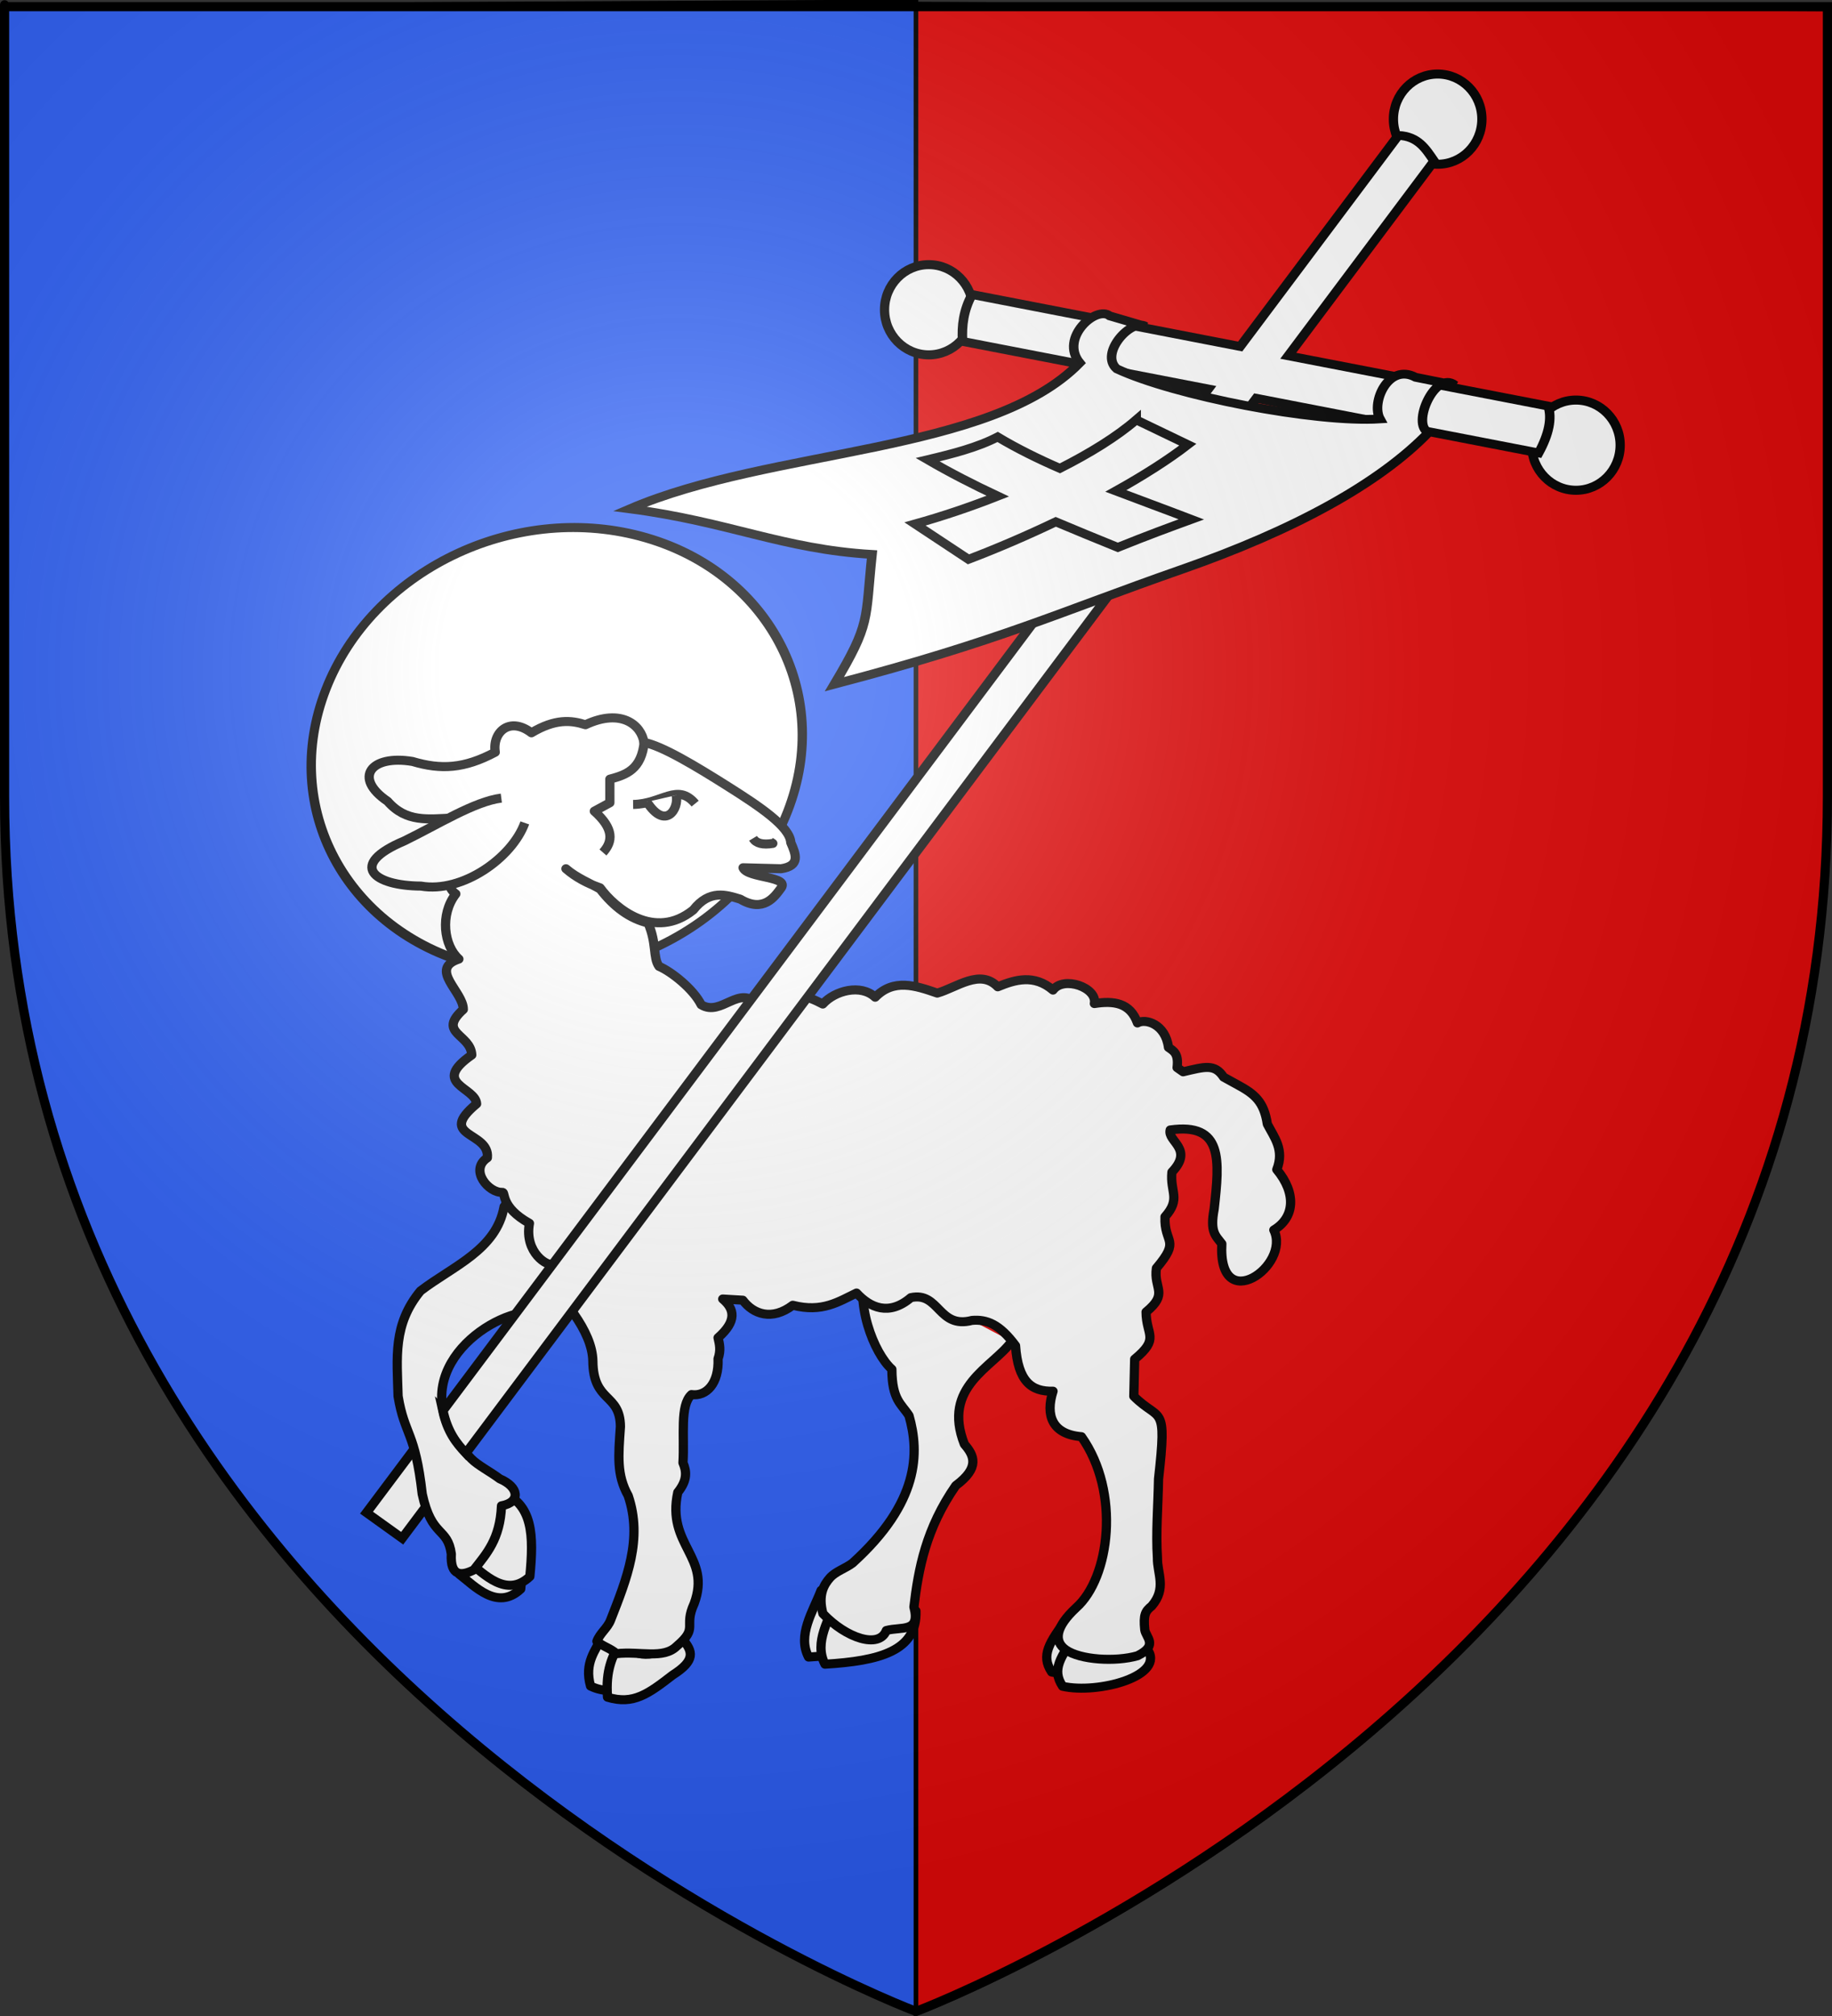 <?xml version="1.0" encoding="UTF-8" standalone="no"?>
<svg
   xmlns:dc="http://purl.org/dc/elements/1.1/"
   xmlns:cc="http://creativecommons.org/ns#"
   xmlns:rdf="http://www.w3.org/1999/02/22-rdf-syntax-ns#"
   xmlns:svg="http://www.w3.org/2000/svg"
   xmlns="http://www.w3.org/2000/svg"
   xmlns:xlink="http://www.w3.org/1999/xlink"
   xmlns:sodipodi="http://sodipodi.sourceforge.net/DTD/sodipodi-0.dtd"
   xmlns:inkscape="http://www.inkscape.org/namespaces/inkscape"
   height="660"
   width="600"
   version="1.0"
   id="svg2"
   sodipodi:version="0.32"
   inkscape:version="0.48.1 r9760"
   sodipodi:docname="partie.svg"
   inkscape:export-filename="/Users/olivier/Desktop/Blason Rouge/Blason_Vide_3D.png"
   inkscape:export-xdpi="144"
   inkscape:export-ydpi="144"
   inkscape:output_extension="org.inkscape.output.svg.inkscape">
  <rect width="100%" height="100%" fill="#333333" stroke="none"/>
  <sodipodi:namedview
     inkscape:window-height="712"
     inkscape:window-width="1024"
     inkscape:pageshadow="2"
     inkscape:pageopacity="0.0"
     guidetolerance="10.0"
     gridtolerance="10.0"
     objecttolerance="10.0"
     borderopacity="1.0"
     bordercolor="#666666"
     pagecolor="#ffffff"
     id="base"
     showgrid="false"
     height="660px"
     inkscape:zoom="0.74830219"
     inkscape:cx="513.81736"
     inkscape:cy="330.08027"
     inkscape:window-x="237"
     inkscape:window-y="0"
     inkscape:current-layer="layer3"
     showguides="true"
     inkscape:guide-bbox="true"
     inkscape:window-maximized="0">
    <sodipodi:guide
       orientation="1,0"
       position="150,659.411"
       id="guide18395" />
  </sodipodi:namedview>
  <desc
     id="desc4">Flag of Canton of Valais (Wallis)</desc>
  <defs
     id="defs6">
    <inkscape:perspective
       sodipodi:type="inkscape:persp3d"
       inkscape:vp_x="0 : 330 : 1"
       inkscape:vp_y="0 : 1000 : 0"
       inkscape:vp_z="600 : 330 : 1"
       inkscape:persp3d-origin="300 : 220 : 1"
       id="perspective35" />
    <linearGradient
       id="linearGradient2893">
      <stop
         style="stop-color:white;stop-opacity:0.314;"
         offset="0"
         id="stop2895" />
      <stop
         id="stop2897"
         offset="0.19"
         style="stop-color:white;stop-opacity:0.251;" />
      <stop
         style="stop-color:#6b6b6b;stop-opacity:0.125;"
         offset="0.6"
         id="stop2901" />
      <stop
         style="stop-color:black;stop-opacity:0.125;"
         offset="1"
         id="stop2899" />
    </linearGradient>
    <linearGradient
       id="linearGradient2885">
      <stop
         id="stop2887"
         offset="0"
         style="stop-color:white;stop-opacity:1;" />
      <stop
         style="stop-color:white;stop-opacity:1;"
         offset="0.229"
         id="stop2891" />
      <stop
         id="stop2889"
         offset="1"
         style="stop-color:black;stop-opacity:1;" />
    </linearGradient>
    <linearGradient
       id="linearGradient2955">
      <stop
         id="stop2867"
         offset="0"
         style="stop-color:#fd0000;stop-opacity:1;" />
      <stop
         style="stop-color:#e77275;stop-opacity:0.659;"
         offset="0.5"
         id="stop2873" />
      <stop
         style="stop-color:black;stop-opacity:0.323;"
         offset="1"
         id="stop2959" />
    </linearGradient>
    <radialGradient
       inkscape:collect="always"
       xlink:href="#linearGradient2955"
       id="radialGradient2961"
       cx="225.524"
       cy="218.901"
       fx="225.524"
       fy="218.901"
       r="300"
       gradientTransform="matrix(-4.167939e-4,2.183,-1.884,-3.599562e-4,615.597,-289.121)"
       gradientUnits="userSpaceOnUse" />
    <polygon
       id="star"
       transform="scale(53,53)"
       points="0,-1 0.588,0.809 -0.951,-0.309 0.951,-0.309 -0.588,0.809 0,-1 " />
    <clipPath
       id="clip">
      <path
         d="M 0,-200 L 0,600 L 300,600 L 300,-200 L 0,-200 z "
         id="path10" />
    </clipPath>
    <radialGradient
       inkscape:collect="always"
       xlink:href="#linearGradient2955"
       id="radialGradient1911"
       gradientUnits="userSpaceOnUse"
       gradientTransform="matrix(-4.167939e-4,2.183,-1.884,-3.599562e-4,615.597,-289.121)"
       cx="225.524"
       cy="218.901"
       fx="225.524"
       fy="218.901"
       r="300" />
    <radialGradient
       inkscape:collect="always"
       xlink:href="#linearGradient2955"
       id="radialGradient2865"
       gradientUnits="userSpaceOnUse"
       gradientTransform="matrix(0,1.749,-1.593,-1.049767e-7,551.788,-191.29)"
       cx="225.524"
       cy="218.901"
       fx="225.524"
       fy="218.901"
       r="300" />
    <radialGradient
       inkscape:collect="always"
       xlink:href="#linearGradient2955"
       id="radialGradient2871"
       gradientUnits="userSpaceOnUse"
       gradientTransform="matrix(0,1.386,-1.323,-5.741131e-8,-158.082,-109.541)"
       cx="225.524"
       cy="218.901"
       fx="225.524"
       fy="218.901"
       r="300" />
    <radialGradient
       inkscape:collect="always"
       xlink:href="#linearGradient2893"
       id="radialGradient3163"
       gradientUnits="userSpaceOnUse"
       gradientTransform="matrix(1.353,0,0,1.349,-77.629,-85.747)"
       cx="221.445"
       cy="226.331"
       fx="221.445"
       fy="226.331"
       r="300" />
    <inkscape:perspective
       sodipodi:type="inkscape:persp3d"
       inkscape:vp_x="0 : 330 : 1"
       inkscape:vp_y="0 : 1000 : 0"
       inkscape:vp_z="600 : 330 : 1"
       inkscape:persp3d-origin="300 : 220 : 1"
       id="perspective2876" />
    <linearGradient
       id="linearGradient2878">
      <stop
         style="stop-color:#ffffff;stop-opacity:0.314"
         offset="0"
         id="stop2880" />
      <stop
         style="stop-color:#ffffff;stop-opacity:0.251"
         offset="0.19"
         id="stop2882" />
      <stop
         style="stop-color:#6b6b6b;stop-opacity:0.125"
         offset="0.6"
         id="stop2884" />
      <stop
         style="stop-color:#000000;stop-opacity:0.125"
         offset="1"
         id="stop2886" />
    </linearGradient>
    <radialGradient
       cx="285.186"
       cy="200.448"
       r="300"
       fx="285.186"
       fy="200.448"
       id="radialGradient2888"
       xlink:href="#linearGradient2893"
       gradientUnits="userSpaceOnUse"
       gradientTransform="matrix(1.551,0,0,1.35,-227.894,-51.264)" />
    <inkscape:perspective
       sodipodi:type="inkscape:persp3d"
       inkscape:vp_x="0 : 330 : 1"
       inkscape:vp_y="0 : 1000 : 0"
       inkscape:vp_z="600 : 330 : 1"
       inkscape:persp3d-origin="300 : 220 : 1"
       id="perspective204" />
    <linearGradient
       id="linearGradient3353">
      <stop
         style="stop-color:#ffffff;stop-opacity:0.314"
         offset="0"
         id="stop3355" />
      <stop
         style="stop-color:#ffffff;stop-opacity:0.251"
         offset="0.19"
         id="stop3357" />
      <stop
         style="stop-color:#6b6b6b;stop-opacity:0.125"
         offset="0.6"
         id="stop3359" />
      <stop
         style="stop-color:#000000;stop-opacity:0.125"
         offset="1"
         id="stop3361" />
    </linearGradient>
    <radialGradient
       cx="285.186"
       cy="200.448"
       r="300"
       fx="285.186"
       fy="200.448"
       id="radialGradient11919"
       xlink:href="#linearGradient2893"
       gradientUnits="userSpaceOnUse"
       gradientTransform="matrix(1.551,0,0,1.35,-227.894,-51.264)" />
    <inkscape:perspective
       id="perspective28"
       inkscape:persp3d-origin="174.71129 : 121.64757 : 1"
       inkscape:vp_z="349.42258 : 182.47136 : 1"
       inkscape:vp_y="0 : 1000 : 0"
       inkscape:vp_x="0 : 182.47136 : 1"
       sodipodi:type="inkscape:persp3d" />
    <inkscape:perspective
       id="perspective14"
       inkscape:persp3d-origin="372.04724 : 350.78739 : 1"
       inkscape:vp_z="744.09448 : 526.18109 : 1"
       inkscape:vp_y="0 : 1000 : 0"
       inkscape:vp_x="0 : 526.18109 : 1"
       sodipodi:type="inkscape:persp3d" />
    <radialGradient
       r="300"
       fy="226.331"
       fx="221.445"
       cy="226.331"
       cx="221.445"
       gradientTransform="matrix(1.353,0,0,1.349,-77.629,-85.747)"
       gradientUnits="userSpaceOnUse"
       id="radialGradient4883"
       xlink:href="#linearGradient2893"
       inkscape:collect="always" />
    <radialGradient
       r="300"
       fy="218.901"
       fx="225.524"
       cy="218.901"
       cx="225.524"
       gradientTransform="matrix(0,1.386,-1.323,-5.741131e-8,-158.082,-109.541)"
       gradientUnits="userSpaceOnUse"
       id="radialGradient4881"
       xlink:href="#linearGradient2955"
       inkscape:collect="always" />
    <radialGradient
       r="300"
       fy="218.901"
       fx="225.524"
       cy="218.901"
       cx="225.524"
       gradientTransform="matrix(0,1.749,-1.593,-1.049767e-7,551.788,-191.29)"
       gradientUnits="userSpaceOnUse"
       id="radialGradient4879"
       xlink:href="#linearGradient2955"
       inkscape:collect="always" />
    <radialGradient
       r="300"
       fy="218.901"
       fx="225.524"
       cy="218.901"
       cx="225.524"
       gradientTransform="matrix(-4.167939e-4,2.183,-1.884,-3.599562e-4,615.597,-289.121)"
       gradientUnits="userSpaceOnUse"
       id="radialGradient4877"
       xlink:href="#linearGradient2955"
       inkscape:collect="always" />
    <clipPath
       id="clipPath4873">
      <path
         id="path4875"
         d="M 0,-200 L 0,600 L 300,600 L 300,-200 L 0,-200 z " />
    </clipPath>
    <polygon
       points="0,-1 0.588,0.809 -0.951,-0.309 0.951,-0.309 -0.588,0.809 0,-1 "
       transform="scale(53,53)"
       id="polygon4871" />
    <radialGradient
       gradientUnits="userSpaceOnUse"
       gradientTransform="matrix(-4.167939e-4,2.183,-1.884,-3.599562e-4,615.597,-289.121)"
       r="300"
       fy="218.901"
       fx="225.524"
       cy="218.901"
       cx="225.524"
       id="radialGradient4869"
       xlink:href="#linearGradient2955"
       inkscape:collect="always" />
    <linearGradient
       id="linearGradient4861">
      <stop
         style="stop-color:#fd0000;stop-opacity:1;"
         offset="0"
         id="stop4863" />
      <stop
         id="stop4865"
         offset="0.5"
         style="stop-color:#e77275;stop-opacity:0.659;" />
      <stop
         id="stop4867"
         offset="1"
         style="stop-color:black;stop-opacity:0.323;" />
    </linearGradient>
    <linearGradient
       id="linearGradient4853">
      <stop
         style="stop-color:white;stop-opacity:1;"
         offset="0"
         id="stop4855" />
      <stop
         id="stop4857"
         offset="0.229"
         style="stop-color:white;stop-opacity:1;" />
      <stop
         style="stop-color:black;stop-opacity:1;"
         offset="1"
         id="stop4859" />
    </linearGradient>
    <linearGradient
       id="linearGradient4843">
      <stop
         id="stop4845"
         offset="0"
         style="stop-color:white;stop-opacity:0.314;" />
      <stop
         style="stop-color:white;stop-opacity:0.251;"
         offset="0.19"
         id="stop4847" />
      <stop
         id="stop4849"
         offset="0.6"
         style="stop-color:#6b6b6b;stop-opacity:0.125;" />
      <stop
         id="stop4851"
         offset="1"
         style="stop-color:black;stop-opacity:0.125;" />
    </linearGradient>
    <inkscape:perspective
       id="perspective41"
       inkscape:persp3d-origin="300 : 220 : 1"
       inkscape:vp_z="600 : 330 : 1"
       inkscape:vp_y="0 : 1000 : 0"
       inkscape:vp_x="0 : 330 : 1"
       sodipodi:type="inkscape:persp3d" />
    <inkscape:perspective
       id="perspective11"
       inkscape:persp3d-origin="372.04724 : 350.78739 : 1"
       inkscape:vp_z="744.09448 : 526.18109 : 1"
       inkscape:vp_y="0 : 1000 : 0"
       inkscape:vp_x="0 : 526.18109 : 1"
       sodipodi:type="inkscape:persp3d" />
    <pattern
       patternUnits="userSpaceOnUse"
       width="399.645"
       height="333.405"
       patternTransform="translate(600.886,-343.164)"
       id="pattern3579">
      <path
         d="M 35.767,2 L 88.859,2 L 88.859,31.34 L 35.767,31.34 L 35.767,2 z M 92.859,2 L 145.951,2 L 145.951,31.34 L 92.859,31.34 L 92.859,2 z M 149.951,2 L 203.043,2 L 203.043,31.34 L 149.951,31.34 L 149.951,2 z M 207.043,2 L 260.135,2 L 260.135,31.34 L 207.043,31.34 L 207.043,2 z M 264.135,2 L 317.227,2 L 317.227,31.34 L 264.135,31.34 L 264.135,2 z M 321.228,2 L 374.32,2 L 374.32,31.34 L 321.228,31.34 L 321.228,2 z M 2,35.34 L 55.092,35.34 L 55.092,64.681 L 2,64.681 L 2,35.34 z M 59.092,35.34 L 112.184,35.34 L 112.184,64.681 L 59.092,64.681 L 59.092,35.34 z M 116.184,35.34 L 169.276,35.34 L 169.276,64.681 L 116.184,64.681 L 116.184,35.34 z M 173.276,35.34 L 226.368,35.34 L 226.368,64.681 L 173.276,64.681 L 173.276,35.34 z M 230.369,35.34 L 283.461,35.34 L 283.461,64.681 L 230.369,64.681 L 230.369,35.34 z M 287.461,35.34 L 340.553,35.34 L 340.553,64.681 L 287.461,64.681 L 287.461,35.34 z M 344.553,35.34 L 397.645,35.34 L 397.645,64.681 L 344.553,64.681 L 344.553,35.34 z M 35.767,68.681 L 88.859,68.681 L 88.859,98.021 L 35.767,98.021 L 35.767,68.681 z M 92.859,68.681 L 145.951,68.681 L 145.951,98.021 L 92.859,98.021 L 92.859,68.681 z M 149.951,68.681 L 203.043,68.681 L 203.043,98.021 L 149.951,98.021 L 149.951,68.681 z M 207.043,68.681 L 260.135,68.681 L 260.135,98.021 L 207.043,98.021 L 207.043,68.681 z M 264.135,68.681 L 317.227,68.681 L 317.227,98.021 L 264.135,98.021 L 264.135,68.681 z M 321.228,68.681 L 374.32,68.681 L 374.32,98.021 L 321.228,98.021 L 321.228,68.681 z M 2,102.021 L 55.092,102.021 L 55.092,131.362 L 2,131.362 L 2,102.021 z M 59.092,102.021 L 112.184,102.021 L 112.184,131.362 L 59.092,131.362 L 59.092,102.021 z M 116.184,102.021 L 169.276,102.021 L 169.276,131.362 L 116.184,131.362 L 116.184,102.021 z M 173.276,102.021 L 226.368,102.021 L 226.368,131.362 L 173.276,131.362 L 173.276,102.021 z M 230.369,102.021 L 283.461,102.021 L 283.461,131.362 L 230.369,131.362 L 230.369,102.021 z M 287.461,102.021 L 340.553,102.021 L 340.553,131.362 L 287.461,131.362 L 287.461,102.021 z M 344.553,102.021 L 397.645,102.021 L 397.645,131.362 L 344.553,131.362 L 344.553,102.021 z M 35.767,135.362 L 88.859,135.362 L 88.859,164.702 L 35.767,164.702 L 35.767,135.362 z M 92.859,135.362 L 145.951,135.362 L 145.951,164.702 L 92.859,164.702 L 92.859,135.362 z M 149.951,135.362 L 203.043,135.362 L 203.043,164.702 L 149.951,164.702 L 149.951,135.362 z M 207.043,135.362 L 260.135,135.362 L 260.135,164.702 L 207.043,164.702 L 207.043,135.362 z M 264.135,135.362 L 317.227,135.362 L 317.227,164.702 L 264.135,164.702 L 264.135,135.362 z M 321.228,135.362 L 374.32,135.362 L 374.32,164.702 L 321.228,164.702 L 321.228,135.362 z M 2,168.702 L 55.092,168.702 L 55.092,198.043 L 2,198.043 L 2,168.702 z M 59.092,168.702 L 112.184,168.702 L 112.184,198.043 L 59.092,198.043 L 59.092,168.702 z M 116.184,168.702 L 169.276,168.702 L 169.276,198.043 L 116.184,198.043 L 116.184,168.702 z M 173.276,168.702 L 226.368,168.702 L 226.368,198.043 L 173.276,198.043 L 173.276,168.702 z M 230.369,168.702 L 283.461,168.702 L 283.461,198.043 L 230.369,198.043 L 230.369,168.702 z M 287.461,168.702 L 340.553,168.702 L 340.553,198.043 L 287.461,198.043 L 287.461,168.702 z M 344.553,168.702 L 397.645,168.702 L 397.645,198.043 L 344.553,198.043 L 344.553,168.702 z M 35.767,202.043 L 88.859,202.043 L 88.859,231.383 L 35.767,231.383 L 35.767,202.043 z M 92.859,202.043 L 145.951,202.043 L 145.951,231.383 L 92.859,231.383 L 92.859,202.043 z M 149.951,202.043 L 203.043,202.043 L 203.043,231.383 L 149.951,231.383 L 149.951,202.043 z M 207.043,202.043 L 260.135,202.043 L 260.135,231.383 L 207.043,231.383 L 207.043,202.043 z M 264.135,202.043 L 317.227,202.043 L 317.227,231.383 L 264.135,231.383 L 264.135,202.043 z M 321.228,202.043 L 374.32,202.043 L 374.32,231.383 L 321.228,231.383 L 321.228,202.043 z M 2,235.383 L 55.092,235.383 L 55.092,264.724 L 2,264.724 L 2,235.383 z M 59.092,235.383 L 112.184,235.383 L 112.184,264.724 L 59.092,264.724 L 59.092,235.383 z M 116.184,235.383 L 169.276,235.383 L 169.276,264.724 L 116.184,264.724 L 116.184,235.383 z M 173.276,235.383 L 226.368,235.383 L 226.368,264.724 L 173.276,264.724 L 173.276,235.383 z M 230.369,235.383 L 283.461,235.383 L 283.461,264.724 L 230.369,264.724 L 230.369,235.383 z M 287.461,235.383 L 340.553,235.383 L 340.553,264.724 L 287.461,264.724 L 287.461,235.383 z M 344.553,235.383 L 397.645,235.383 L 397.645,264.724 L 344.553,264.724 L 344.553,235.383 z M 35.767,268.724 L 88.859,268.724 L 88.859,298.064 L 35.767,298.064 L 35.767,268.724 z M 92.859,268.724 L 145.951,268.724 L 145.951,298.064 L 92.859,298.064 L 92.859,268.724 z M 149.951,268.724 L 203.043,268.724 L 203.043,298.064 L 149.951,298.064 L 149.951,268.724 z M 207.043,268.724 L 260.135,268.724 L 260.135,298.064 L 207.043,298.064 L 207.043,268.724 z M 264.135,268.724 L 317.227,268.724 L 317.227,298.064 L 264.135,298.064 L 264.135,268.724 z M 321.228,268.724 L 374.32,268.724 L 374.32,298.064 L 321.228,298.064 L 321.228,268.724 z M 2,302.064 L 55.092,302.064 L 55.092,331.405 L 2,331.405 L 2,302.064 z M 59.092,302.064 L 112.184,302.064 L 112.184,331.405 L 59.092,331.405 L 59.092,302.064 z M 116.184,302.064 L 169.276,302.064 L 169.276,331.405 L 116.184,331.405 L 116.184,302.064 z M 173.276,302.064 L 226.368,302.064 L 226.368,331.405 L 173.276,331.405 L 173.276,302.064 z M 230.369,302.064 L 283.461,302.064 L 283.461,331.405 L 230.369,331.405 L 230.369,302.064 z M 287.461,302.064 L 340.553,302.064 L 340.553,331.405 L 287.461,331.405 L 287.461,302.064 z M 344.553,302.064 L 397.645,302.064 L 397.645,331.405 L 344.553,331.405 L 344.553,302.064 z"
         style="fill:#ffffff;fill-opacity:1;fill-rule:nonzero;stroke:#000000;stroke-width:4;stroke-linecap:round;stroke-linejoin:miter;stroke-miterlimit:4;stroke-opacity:1"
         id="rect2399" />
    </pattern>
    <linearGradient
       id="linearGradient2893-1">
      <stop
         id="stop2895-5"
         offset="0"
         style="stop-color:white;stop-opacity:0.314;" />
      <stop
         style="stop-color:white;stop-opacity:0.251;"
         offset="0.19"
         id="stop2897-0" />
      <stop
         id="stop2901-8"
         offset="0.6"
         style="stop-color:#6b6b6b;stop-opacity:0.125;" />
      <stop
         id="stop2899-4"
         offset="1"
         style="stop-color:black;stop-opacity:0.125;" />
    </linearGradient>
  </defs>
  <g
     inkscape:groupmode="layer"
     id="layer3"
     inkscape:label="Fond écu"
     style="display:inline">
    <path
       id="path2855"
       style="fill:#2b5df2;fill-opacity:1;fill-rule:evenodd;stroke:#000000;stroke-width:1.5;stroke-linecap:butt;stroke-linejoin:miter;stroke-opacity:1;stroke-miterlimit:4;stroke-dasharray:none"
       d="M 300,658.5 C 300,383.106 300,330.702 300,0.589 L 1.5,2.176 L 1.5,260.728 C 1.5,546.18 300,658.5 300,658.5 z"
       sodipodi:nodetypes="ccccc" />
    <g
       transform="matrix(1.455,0,0,1.378,-185.073,-415.312)"
       id="g3371"
       inkscape:label="Calque 1" />
    <path
       id="path4935"
       style="fill:#e20909;fill-opacity:1;fill-rule:evenodd;stroke:#000000;stroke-width:1.5;stroke-linecap:butt;stroke-linejoin:miter;stroke-miterlimit:4;stroke-dasharray:none;stroke-opacity:1;display:inline"
       d="M 300,659.25 C 300,383.856 300,331.452 300,1.339 L 598.5,2.926 L 598.5,261.478 C 598.5,546.93 300,659.25 300,659.25 z"
       sodipodi:nodetypes="ccccc" />
    <g
       id="g36138"
       transform="matrix(1.307,0,0,1.215,-102.224,-163.85)"
       style="fill:#ffffff;stroke:#000000;stroke-opacity:1;stroke-width:2.381;stroke-miterlimit:4;stroke-dasharray:none">
      <g
         style="fill:#ffffff;display:inline;stroke:#000000;stroke-opacity:1;stroke-width:2.381;stroke-miterlimit:4;stroke-dasharray:none"
         inkscape:label="Fond écu"
         id="layer3-9" />
      <g
         style="fill:#ffffff;display:inline;stroke:#000000;stroke-opacity:1;stroke-width:2.381;stroke-miterlimit:4;stroke-dasharray:none"
         inkscape:label="Meubles"
         id="layer4-3">
        <rect
           id="rect3774"
           style="fill:#ffffff;fill-opacity:0.561;fill-rule:evenodd;stroke:#000000;stroke-opacity:1;stroke-width:2.381;stroke-miterlimit:4;stroke-dasharray:none"
           y="105.315"
           x="1316.632"
           height="0"
           width="26.946" />
        <g
           id="g3817"
           style="fill:#ffffff;stroke:#000000;stroke-opacity:1;stroke-width:2.125;stroke-miterlimit:4;stroke-dasharray:none"
           transform="matrix(1.121,0,0,1.121,919.52,-193.287)">
          <g
             id="g3827"
             style="fill:#ffffff;stroke:#000000;stroke-opacity:1;stroke-width:2.125;stroke-miterlimit:4;stroke-dasharray:none" />
        </g>
        <g
           transform="matrix(0.742,0,0,0.742,728.969,181.377)"
           id="g3162"
           style="fill:#ffffff;fill-opacity:1;fill-rule:nonzero;stroke:#000000;stroke-width:3.208;stroke-miterlimit:4;stroke-opacity:1;stroke-dasharray:none" />
        <g
           style="fill:#ffffff;fill-opacity:1;fill-rule:nonzero;stroke:#000000;stroke-width:3.208;stroke-miterlimit:4;stroke-opacity:1;stroke-dasharray:none"
           id="g3396"
           transform="matrix(-0.742,0,0,0.742,974.807,181.377)" />
        <g
           transform="translate(-656.402,-194.232)"
           id="g5463"
           style="fill:#ffffff;stroke:#000000;stroke-opacity:1;stroke-width:2.381;stroke-miterlimit:4;stroke-dasharray:none">
          <g
             id="g5433"
             transform="matrix(1.273,0,0,1.273,-9.846,-37.537)"
             style="fill:#ffffff;stroke:#000000;stroke-opacity:1;stroke-width:1.871;stroke-miterlimit:4;stroke-dasharray:none">
            <path
               transform="matrix(4.573,1.301,-1.782,4.917,155.939,-1995.944)"
               d="m 292.177,422.12 c 0,5.092 -4.449,9.22 -9.937,9.22 -5.488,0 -9.937,-4.128 -9.937,-9.22 0,-5.092 4.449,-9.22 9.937,-9.22 5.488,0 9.937,4.128 9.937,9.22 z"
               sodipodi:ry="9.2201643"
               sodipodi:rx="9.9372883"
               sodipodi:cy="422.11978"
               sodipodi:cx="282.23947"
               id="path2742"
               style="fill:#ffffff;fill-opacity:1;fill-rule:nonzero;stroke:#000000;stroke-width:0.376;stroke-linecap:butt;stroke-linejoin:miter;stroke-miterlimit:4;stroke-opacity:1;stroke-dasharray:none"
               sodipodi:type="arc" />
            <g
               transform="matrix(0.119,0,0,0.119,739.769,568.385)"
               id="g3076"
               style="fill:#ffffff;stroke:#000000;stroke-opacity:1;stroke-width:15.675;stroke-miterlimit:4;stroke-dasharray:none">
              <path
                 sodipodi:type="arc"
                 style="fill:#ffffff;fill-opacity:1;fill-rule:nonzero;stroke:#000000;stroke-width:1.963;stroke-linecap:butt;stroke-linejoin:miter;stroke-miterlimit:4;stroke-opacity:1;stroke-dasharray:none"
                 id="path7438"
                 sodipodi:cx="1365.9596"
                 sodipodi:cy="83.939392"
                 sodipodi:rx="9.393939"
                 sodipodi:ry="9.7979794"
                 d="m 1375.353,83.939 c 0,5.411 -4.206,9.798 -9.394,9.798 -5.188,0 -9.394,-4.387 -9.394,-9.798 0,-5.411 4.206,-9.798 9.394,-9.798 5.188,0 9.394,4.387 9.394,9.798 z"
                 transform="matrix(7.789,0,0,8.188,-10405.328,-2492.519)" />
              <path
                 transform="matrix(7.789,0,0,8.188,-9563.527,-2831.519)"
                 d="m 1375.353,83.939 c 0,5.411 -4.206,9.798 -9.394,9.798 -5.188,0 -9.394,-4.387 -9.394,-9.798 0,-5.411 4.206,-9.798 9.394,-9.798 5.188,0 9.394,4.387 9.394,9.798 z"
                 sodipodi:ry="9.7979794"
                 sodipodi:rx="9.393939"
                 sodipodi:cy="83.939392"
                 sodipodi:cx="1365.9596"
                 id="path7436"
                 style="fill:#ffffff;fill-opacity:1;fill-rule:nonzero;stroke:#000000;stroke-width:1.963;stroke-linecap:butt;stroke-linejoin:miter;stroke-miterlimit:4;stroke-opacity:1;stroke-dasharray:none"
                 sodipodi:type="arc" />
              <path
                 sodipodi:type="arc"
                 style="fill:#ffffff;fill-opacity:1;fill-rule:nonzero;stroke:#000000;stroke-width:1.963;stroke-linecap:butt;stroke-linejoin:miter;stroke-miterlimit:4;stroke-opacity:1;stroke-dasharray:none"
                 id="path7434"
                 sodipodi:cx="1365.9596"
                 sodipodi:cy="83.939392"
                 sodipodi:rx="9.393939"
                 sodipodi:ry="9.7979794"
                 d="m 1375.353,83.939 c 0,5.411 -4.206,9.798 -9.394,9.798 -5.188,0 -9.394,-4.387 -9.394,-9.798 0,-5.411 4.206,-9.798 9.394,-9.798 5.188,0 9.394,4.387 9.394,9.798 z"
                 transform="matrix(7.789,0,0,8.188,-9334.809,-2251.631)" />
              <path
                 inkscape:connector-curvature="0"
                 id="rect77218"
                 d="m -590.092,182.503 -105.821,151.891 58.99,45.515 85.056,-122.076"
                 style="fill:#ffffff;fill-opacity:1;stroke:#000000;stroke-width:15.675;stroke-miterlimit:4;stroke-opacity:1;stroke-dasharray:none" />
              <g
                 transform="matrix(3.42,0,0,3.596,-937.769,-1277.876)"
                 id="g77198"
                 inkscape:label="Meubles"
                 style="fill:#ffffff;display:inline;stroke:#000000;stroke-opacity:1;stroke-width:4.47;stroke-miterlimit:4;stroke-dasharray:none">
                <g
                   style="fill:#ffffff;display:inline;stroke:#000000;stroke-opacity:1;stroke-width:4.47;stroke-miterlimit:4;stroke-dasharray:none"
                   id="g69271">
                  <path
                     inkscape:connector-curvature="0"
                     sodipodi:nodetypes="ccccc"
                     id="path69145"
                     d="m 290.586,486.785 c -3.987,10.601 -11.567,22.169 -6.063,32.993 26.255,-1.609 44.637,-6.532 43.992,-26.324 l -4.585,0.417 c -3.612,10.809 -22.229,2.028 -33.344,-7.086 z"
                     style="fill:#ffffff;fill-opacity:1;fill-rule:evenodd;stroke:#000000;stroke-width:4.47;stroke-linecap:butt;stroke-linejoin:round;stroke-miterlimit:4;stroke-opacity:1;stroke-dasharray:none" />
                  <path
                     inkscape:connector-curvature="0"
                     style="fill:#ffffff;fill-opacity:1;fill-rule:evenodd;stroke:#000000;stroke-width:4.47;stroke-linecap:butt;stroke-linejoin:round;stroke-miterlimit:4;stroke-opacity:1;stroke-dasharray:none"
                     d="m 298.526,490.314 c -3.987,10.601 -11.567,22.169 -6.063,32.993 26.255,-1.609 44.637,-6.532 43.992,-26.324 l -4.585,0.417 c -3.612,10.809 -22.229,2.028 -33.344,-7.086 z"
                     id="path12537"
                     sodipodi:nodetypes="ccccc" />
                  <path
                     inkscape:connector-curvature="0"
                     sodipodi:nodetypes="ccccccscccc"
                     id="path69126"
                     d="m 382.747,363.677 c -9.178,12.873 -33.838,22.316 -22.847,50.85 4.759,5.578 7.517,11.556 -4.168,20.423 -14.416,21.213 -18.044,41.026 -20.253,60.019 3.316,12.93 -6.032,9.645 -13.338,11.67 -3.472,9.193 -19.439,3.838 -30.673,-8.336 -2.5,-9.503 0.605,-14.467 3.39,-17.724 2.716,-3.176 7.687,-4.729 10.927,-7.284 32.396,-30.003 32.427,-54.63 27.314,-72.94 -3.71,-5.935 -8.21,-7.714 -8.287,-22.924 -8.617,-7.78 -18.52,-33.238 -12.039,-51.523"
                     style="fill:#ffffff;fill-opacity:1;fill-rule:evenodd;stroke:#000000;stroke-width:4.47;stroke-linecap:butt;stroke-linejoin:round;stroke-miterlimit:4;stroke-opacity:1;stroke-dasharray:none" />
                  <path
                     inkscape:connector-curvature="0"
                     sodipodi:nodetypes="ccccc"
                     id="path69143"
                     d="m 184.554,509.905 c -2.879,6.47 -8.718,12.626 -5.467,24.235 12.521,6.145 23.403,-2.211 35.923,-7.422 11.095,-7.212 10.793,-9.46 5.557,-15.651 -16.057,11.095 -28.148,9.267 -36.014,-1.162 z"
                     style="fill:#ffffff;fill-opacity:1;fill-rule:evenodd;stroke:#000000;stroke-width:4.47;stroke-linecap:butt;stroke-linejoin:round;stroke-miterlimit:4;stroke-opacity:1;stroke-dasharray:none" />
                  <path
                     inkscape:connector-curvature="0"
                     style="fill:#ffffff;fill-opacity:1;fill-rule:evenodd;stroke:#000000;stroke-width:4.47;stroke-linecap:butt;stroke-linejoin:round;stroke-miterlimit:4;stroke-opacity:1;stroke-dasharray:none"
                     d="m 192.751,513.183 c -2.879,6.47 -6.513,12.626 -5.467,26.441 12.521,3.94 19.874,-1.77 31.512,-10.951 11.095,-7.212 9.91,-11.665 4.675,-17.857 -16.057,11.095 -21.09,8.385 -30.721,2.367 z"
                     id="path12535"
                     sodipodi:nodetypes="ccccc" />
                  <path
                     inkscape:connector-curvature="0"
                     sodipodi:nodetypes="cccc"
                     id="path69147"
                     d="m 409.471,500.588 c -8.439,12.032 -12.774,18.285 -7.37,26.585 17.095,3.993 50.684,-5.218 40.714,-18.666 -15.76,2.006 -27.577,0.068 -33.344,-7.919 z"
                     style="fill:#ffffff;fill-opacity:1;fill-rule:evenodd;stroke:#000000;stroke-width:4.47;stroke-linecap:butt;stroke-linejoin:round;stroke-miterlimit:4;stroke-opacity:1;stroke-dasharray:none" />
                  <path
                     inkscape:connector-curvature="0"
                     style="fill:#ffffff;fill-opacity:1;fill-rule:evenodd;stroke:#000000;stroke-width:4.47;stroke-linecap:butt;stroke-linejoin:round;stroke-miterlimit:4;stroke-opacity:1;stroke-dasharray:none"
                     d="m 414.764,507.646 c -8.439,12.032 -12.774,18.285 -7.37,26.585 17.095,3.993 50.684,-5.218 40.714,-18.666 -15.76,2.006 -27.577,0.068 -33.344,-7.919 z"
                     id="path12539"
                     sodipodi:nodetypes="cccc" />
                  <path
                     inkscape:connector-curvature="0"
                     sodipodi:nodetypes="cccc"
                     id="path69149"
                     d="m 130.709,444.022 c 16.331,5.75 16.498,21.969 14.588,42.097 -11.338,10.949 -22.349,-1.547 -29.641,-7.231 4.394,-14.285 12.336,-16.132 15.053,-34.865 z"
                     style="fill:#ffffff;fill-opacity:1;fill-rule:evenodd;stroke:#000000;stroke-width:4.47;stroke-linecap:butt;stroke-linejoin:round;stroke-miterlimit:4;stroke-opacity:1;stroke-dasharray:none" />
                  <path
                     inkscape:connector-curvature="0"
                     style="fill:#ffffff;fill-opacity:1;fill-rule:evenodd;stroke:#000000;stroke-width:4.47;stroke-linecap:butt;stroke-linejoin:round;stroke-miterlimit:4;stroke-opacity:1;stroke-dasharray:none"
                     d="m 135.12,437.846 c 16.331,5.75 16.498,21.969 14.588,42.097 -11.338,10.949 -22.349,-1.547 -29.641,-7.231 4.394,-14.285 12.336,-16.132 15.053,-34.865 z"
                     id="path11648"
                     sodipodi:nodetypes="cccc" />
                  <path
                     inkscape:connector-curvature="0"
                     style="fill:#ffffff;fill-opacity:1;fill-rule:evenodd;stroke:#000000;stroke-width:4.47;stroke-linecap:butt;stroke-linejoin:round;stroke-miterlimit:4;stroke-opacity:1;stroke-dasharray:none"
                     d="m 159.343,326.165 c 1.477,-20.587 -11.994,-11.934 -13.754,-19.59"
                     id="path9681"
                     sodipodi:nodetypes="cc" />
                  <path
                     inkscape:connector-curvature="0"
                     sodipodi:nodetypes="ccsccccccccc"
                     id="path69136"
                     d="m 195.104,326.075 c -3.765,9.508 -37.982,36.991 -45.347,22.868 -23.383,1.493 -64.637,34.931 -28.331,72.762 3.125,3.256 9.451,6.564 13.743,9.91 9.275,3.996 10.291,11.573 0.834,13.338 -0.683,16.58 -7.291,23.679 -13.338,31.677 -5.835,3.057 -11.538,3.529 -10.934,-7.846 -1.811,-13.45 -9.488,-7.901 -14.074,-29.666 -3.416,-31.121 -8.532,-28.898 -11.67,-48.349 -0.498,-19.086 -2.595,-35.454 10.837,-52.1 15.74,-12.324 36.693,-20.269 40.43,-41.68 0.06,0.38 26.444,-43.266 29.651,-26.283"
                     style="fill:#ffffff;fill-opacity:1;fill-rule:evenodd;stroke:#000000;stroke-width:4.47;stroke-linecap:butt;stroke-linejoin:round;stroke-miterlimit:4;stroke-opacity:1;stroke-dasharray:none" />
                  <path
                     inkscape:connector-curvature="0"
                     sodipodi:nodetypes="ccccccccccccscccccccccccccccccccsccccccccccccccccccccccccccccccccccccccccccscccccccccc"
                     d="m 115.384,174.517 c -14.739,4.977 2.232,16.145 2.14,24.94 -12.848,11.836 3.612,12.075 4.097,22.507 -20.092,14.301 1.881,15.833 2.335,24.174 -19.582,16.612 6.465,13.5 5.202,26.675 -8.972,6.143 0.839,17.573 7.275,17.089 1.562,-0.134 -1.058,7.258 13.076,15.325 -2.563,14.787 9.156,21.482 10.977,20.117 -3.679,12.639 4.765,21.896 10.431,24.513 5.715,8.327 9.105,16.189 9.266,23.405 0.167,20.965 13.162,15.732 13.338,32.51 -0.974,14.451 -1.906,23.858 3.751,34.178 7.08,21.414 -0.598,40.927 -8.552,61.658 -1.478,3.851 -5.17,6.42 -6.574,10.375 2.799,2.529 6.75,3.517 9.435,6.112 11.36,-1.32 22.729,2.849 29.189,-3.716 10.775,-9.373 3.07,-9.249 8.426,-21.079 8.413,-23.282 -13.539,-28.7 -7.919,-55.018 4.862,-6.159 4.16,-10.603 2.501,-14.588 0.78,-13.507 -1.602,-28.41 4.119,-33.761 7.22,1.064 13.336,-5.526 12.848,-17.676 1.459,-4.203 0.707,-7.3 0,-10.42 9.19,-8.284 7.999,-14.209 2.254,-19.173 l 9.708,0.587 c 5.073,6.961 14.129,10.279 24.174,2.501 14.296,3.721 22.132,-1.787 30.843,-6.044 6.508,7.234 15.698,11.498 26.258,2.292 13.893,-3.101 13.199,15.61 29.593,11.254 7.038,-0.589 13.245,1.714 21.048,12.504 1.187,17.719 7.728,22.816 18.131,22.507 -3.726,11.866 -0.516,21.306 13.754,22.507 18.993,27.437 13.718,69.836 -2.574,84.61 -10.065,9.575 -10.893,16.575 -5.016,20.795 6.959,4.997 23.931,6.097 34.681,2.962 10.292,-5.195 3.98,-9.168 3.532,-12.921 -0.738,-7.449 0.33,-9.205 3.334,-11.67 7.387,-8.736 2.663,-16.057 2.796,-23.758 -0.792,-12.544 0.287,-25.525 0.538,-39.179 4.177,-38.059 0.8,-27.791 -11.966,-40.846 l 0.417,-18.339 c 12.288,-10.38 5.558,-11.696 5.516,-23.341 11.064,-9.294 3.536,-11.417 5.002,-21.674 11.959,-14.448 3.589,-11.992 4.168,-25.425 7.79,-8.982 2.322,-12.196 3.334,-22.09 10.76,-11.531 -2.317,-15.144 -0.834,-20.84 25.613,-3.653 23.903,14.723 21.254,39.147 -2.125,11.451 0.739,13.098 3.712,17.17 -1.907,36.264 33.531,10.767 25.158,-6.837 10.057,-6.131 11.003,-18.123 1.437,-29.89 3.748,-9.847 -1.213,-15.824 -4.585,-22.507 -1.626,-11.156 -6.238,-14.915 -14.466,-19.468 l -6.669,-3.751 c -4.324,-6.742 -9.09,-5.135 -19.59,-2.622 l -2.918,-2.084 c 0.864,-7.09 -1.812,-8.28 -4.168,-10.003 -1.483,-11.656 -11.205,-14.413 -15.005,-12.087 -3.51,-10.069 -11.553,-11.072 -20.84,-9.586 1.568,-7.878 -14.878,-13.861 -20.006,-6.669 -9.124,-7.972 -18.421,-5.145 -26.724,-1.619 -8.573,-9.088 -19.915,0.426 -29.273,3.112 -10.594,-3.755 -21.051,-7.297 -30.01,2.035 -6.947,-6.669 -19.513,-3.291 -25.348,3.377 -16.409,-9.009 -21.634,-1.862 -31.111,0.682 -9.244,-11.002 -17.857,5.857 -27.703,-0.347 -3.78,-7.805 -14.521,-16.451 -20.39,-18.978 -3.047,-4.42 -0.971,-11.16 -5.296,-21.457 -8.879,-2.164 -16.547,-7.964 -23.203,-16.795 -4.33,-2.594 -11.349,-5.454 -16.514,-10.028 4.9,4.346 10.494,7.305 16.504,9.431 7.179,10.116 26.333,26.375 45.071,10.955 7.923,-10.288 15.992,-7.445 22.759,-5.335 11.21,6.823 16.578,-1.198 19.481,-5.204 5.115,-6.254 -16,-5.01 -18.159,-10.336 l 18.374,0.488 c 9.484,-1.445 7.18,-7.177 4.716,-12.968 C 275.52,109.08 261.007,99.135 245.367,89.035 229.965,79.088 213.496,68.937 204.905,67.373 203.708,58.933 194.091,50.267 176.612,58.618 c -6.923,-2.241 -14.556,-3.064 -26.13,3.997 -10.705,-8.323 -19.006,-0.145 -17.506,9.586 -15.005,8.168 -26.258,8.782 -40.013,4.585 -20.251,-3.458 -28.819,8.083 -12.059,19.687 9.054,10.601 19.567,8.841 32.066,8.239 4.63,4.792 -2.612,16.732 2.874,14.246 -5.709,7.323 -8.247,18.919 -1.94,23.334 -7.768,10.187 -5.787,25.651 1.481,32.224 z"
                     style="fill:#ffffff;fill-opacity:1;fill-rule:evenodd;stroke:#000000;stroke-width:4.47;stroke-linecap:butt;stroke-linejoin:round;stroke-miterlimit:4;stroke-opacity:1;stroke-dasharray:none"
                     id="path69261" />
                  <path
                     inkscape:connector-curvature="0"
                     sodipodi:nodetypes="cccc"
                     id="path69263"
                     d="m 135.918,94.907 c -12.935,1.627 -30.826,13.168 -46.966,21.205 -27.445,11.83 -14.833,22.197 8.086,22.313 19.912,3.539 44.028,-13.809 50.235,-31.256"
                     style="fill:#ffffff;fill-opacity:1;fill-rule:evenodd;stroke:#000000;stroke-width:4.47;stroke-linecap:butt;stroke-linejoin:round;stroke-miterlimit:4;stroke-opacity:1;stroke-dasharray:none" />
                  <path
                     inkscape:connector-curvature="0"
                     style="fill:#ffffff;fill-opacity:1;fill-rule:evenodd;stroke:#000000;stroke-width:4.47;stroke-linecap:butt;stroke-linejoin:round;stroke-miterlimit:4;stroke-opacity:1;stroke-dasharray:none"
                     d="m 205.083,66.783 c -1.271,14.109 -8.873,16.614 -16.672,18.756 l 0,11.67 -7.502,4.168 c 9.582,8.698 8.976,15.046 4.168,20.423"
                     id="path8788"
                     sodipodi:nodetypes="ccccc" />
                  <path
                     inkscape:connector-curvature="0"
                     style="fill:#ffffff;fill-opacity:1;fill-rule:evenodd;stroke:#000000;stroke-width:4.47;stroke-linecap:butt;stroke-linejoin:round;stroke-miterlimit:4;stroke-opacity:1;stroke-dasharray:none"
                     d="M 199.664,98.043 C 213.648,97.824 221.065,87.242 229.674,97.626"
                     id="path9675"
                     sodipodi:nodetypes="cc" />
                  <path
                     inkscape:connector-curvature="0"
                     style="fill:#ffffff;fill-opacity:1;fill-rule:evenodd;stroke:#000000;stroke-width:4.47;stroke-linecap:butt;stroke-linejoin:round;stroke-miterlimit:4;stroke-opacity:1;stroke-dasharray:none"
                     d="m 220.504,93.458 c 1.477,6.768 -5.21,17.576 -14.171,3.334"
                     id="path9677"
                     sodipodi:nodetypes="cc" />
                  <path
                     inkscape:connector-curvature="0"
                     style="fill:#ffffff;fill-opacity:1;fill-rule:evenodd;stroke:#000000;stroke-width:4.47;stroke-linecap:butt;stroke-linejoin:round;stroke-miterlimit:4;stroke-opacity:1;stroke-dasharray:none"
                     d="m 257.648,114.812 c 1.539,2.49 4.713,3.345 9.586,2.501 l -1.25,-0.834"
                     id="path9679"
                     sodipodi:nodetypes="ccc" />
                </g>
              </g>
              <path
                 inkscape:connector-curvature="0"
                 sodipodi:nodetypes="ccccccccccccc"
                 id="path77225"
                 d="m -569.59,153.076 c 7.733,38.2 22.515,57.873 38.037,75.602 l 1307.411,-1876.457 467.126,97.285 c 17.304,-34.142 22.131,-61.724 15.697,-83.387 l -429.947,-89.467 241.247,-346.403 c -13.708,-21.491 -26.259,-44.199 -59.155,-45.515 l -261.571,375.414 -443.497,-92.42 c -14.158,27.796 -17.307,55.591 -15.697,83.387 l 406.484,84.603 -1266.134,1817.359 z"
                 style="fill:#ffffff;fill-opacity:1;stroke:#000000;stroke-width:15.675;stroke-miterlimit:4;stroke-opacity:1;stroke-dasharray:none" />
              <path
                 inkscape:connector-curvature="0"
                 sodipodi:nodetypes="cccccccccsccc"
                 id="path77227"
                 d="m -260.317,-1451.109 c 234.246,-108.155 597.14,-97.323 744.167,-259.589 -33.896,-44.666 27.553,-102.767 49.607,-83.584 l 59.347,18.719 c -23.275,-15.331 -76.981,47.691 -47.766,75.408 94.764,47.632 327.848,96.594 435.465,89.133 -15.174,-29.57 14.172,-99.873 58.891,-74.068 l 65.282,14.039 c -32.73,-27.745 -73.19,70.67 -43.755,84.059 -81.932,90.961 -221.809,173.569 -407.975,243.472 -204.378,76.741 -299.097,126.58 -574.982,204.387 60.656,-109.54 50.712,-112.255 62.315,-230.862 -147.478,-9.35 -236.666,-58.12 -400.596,-81.114 z"
                 style="fill:#ffffff;fill-opacity:1;fill-rule:evenodd;stroke:#000000;stroke-width:15.675;stroke-linecap:butt;stroke-linejoin:miter;stroke-miterlimit:4;stroke-opacity:1;stroke-dasharray:none" />
              <path
                 inkscape:connector-curvature="0"
                 id="rect78198"
                 d="m 577.242,-1609.387 c -32.137,29.826 -76.307,59.203 -126.241,86.34 -36.141,-16.948 -70.381,-35.014 -102.943,-55.939 -33.605,18.744 -74.444,29.914 -115.831,40.477 37.673,23.507 75.56,44.395 115.997,64.799 -45.292,19.212 -91.99,36.078 -136.817,49.511 l 88.402,62.888 c 47.15,-19.26 96.589,-42.156 144.418,-66.71 31.725,14.411 65.47,29.309 102.613,45.515 50.719,-21.982 86.389,-36.021 121.615,-49.858 -43.871,-18.082 -85.386,-34.387 -124.92,-50.553 46.01,-27.604 87.216,-55.77 119.136,-82.344 l -85.428,-44.126 z"
                 style="fill:#ffffff;fill-opacity:1;stroke:#000000;stroke-width:15.675;stroke-miterlimit:4;stroke-opacity:1;stroke-dasharray:none" />
            </g>
          </g>
        </g>
      </g>
      <g
         inkscape:label="Reflet final"
         id="layer2-0"
         style="fill:#ffffff;stroke:#000000;stroke-opacity:1;stroke-width:2.381;stroke-miterlimit:4;stroke-dasharray:none" />
      <g
         inkscape:label="Contour final"
         id="layer1-5"
         style="fill:#ffffff;stroke:#000000;stroke-opacity:1;stroke-width:2.381;stroke-miterlimit:4;stroke-dasharray:none" />
    </g>
  </g>
  <g
     inkscape:groupmode="layer"
     id="layer4"
     inkscape:label="Meubles"
     sodipodi:insensitive="true" />
  <g
     inkscape:groupmode="layer"
     id="layer2"
     inkscape:label="Reflet final"
     sodipodi:insensitive="true">
    <path
       sodipodi:nodetypes="cccccc"
       d="M 300,658.5 C 300,658.5 598.5,546.18 598.5,260.728 C 598.5,-24.723 598.5,2.176 598.5,2.176 L 1.5,2.176 L 1.5,260.728 C 1.5,546.18 300,658.5 300,658.5 z "
       style="opacity:1;fill:url(#radialGradient3163);fill-opacity:1;fill-rule:evenodd;stroke:none;stroke-width:1px;stroke-linecap:butt;stroke-linejoin:miter;stroke-opacity:1"
       id="path2875"
       inkscape:export-xdpi="144"
       inkscape:export-ydpi="144" />
  </g>
  <g
     inkscape:groupmode="layer"
     id="layer1"
     inkscape:label="Contour final"
     sodipodi:insensitive="true">
    <path
       sodipodi:nodetypes="cccccc"
       d="M 300,658.5 C 300,658.5 1.5,546.18 1.5,260.728 C 1.5,-24.723 1.5,2.176 1.5,2.176 L 598.5,2.176 L 598.5,260.728 C 598.5,546.18 300,658.5 300,658.5 z "
       style="opacity:1;fill:none;fill-opacity:1;fill-rule:evenodd;stroke:#000000;stroke-width:3;stroke-linecap:butt;stroke-linejoin:miter;stroke-miterlimit:4;stroke-dasharray:none;stroke-opacity:1"
       id="path1411"
       inkscape:export-xdpi="144"
       inkscape:export-ydpi="144" />
  </g>
</svg>
